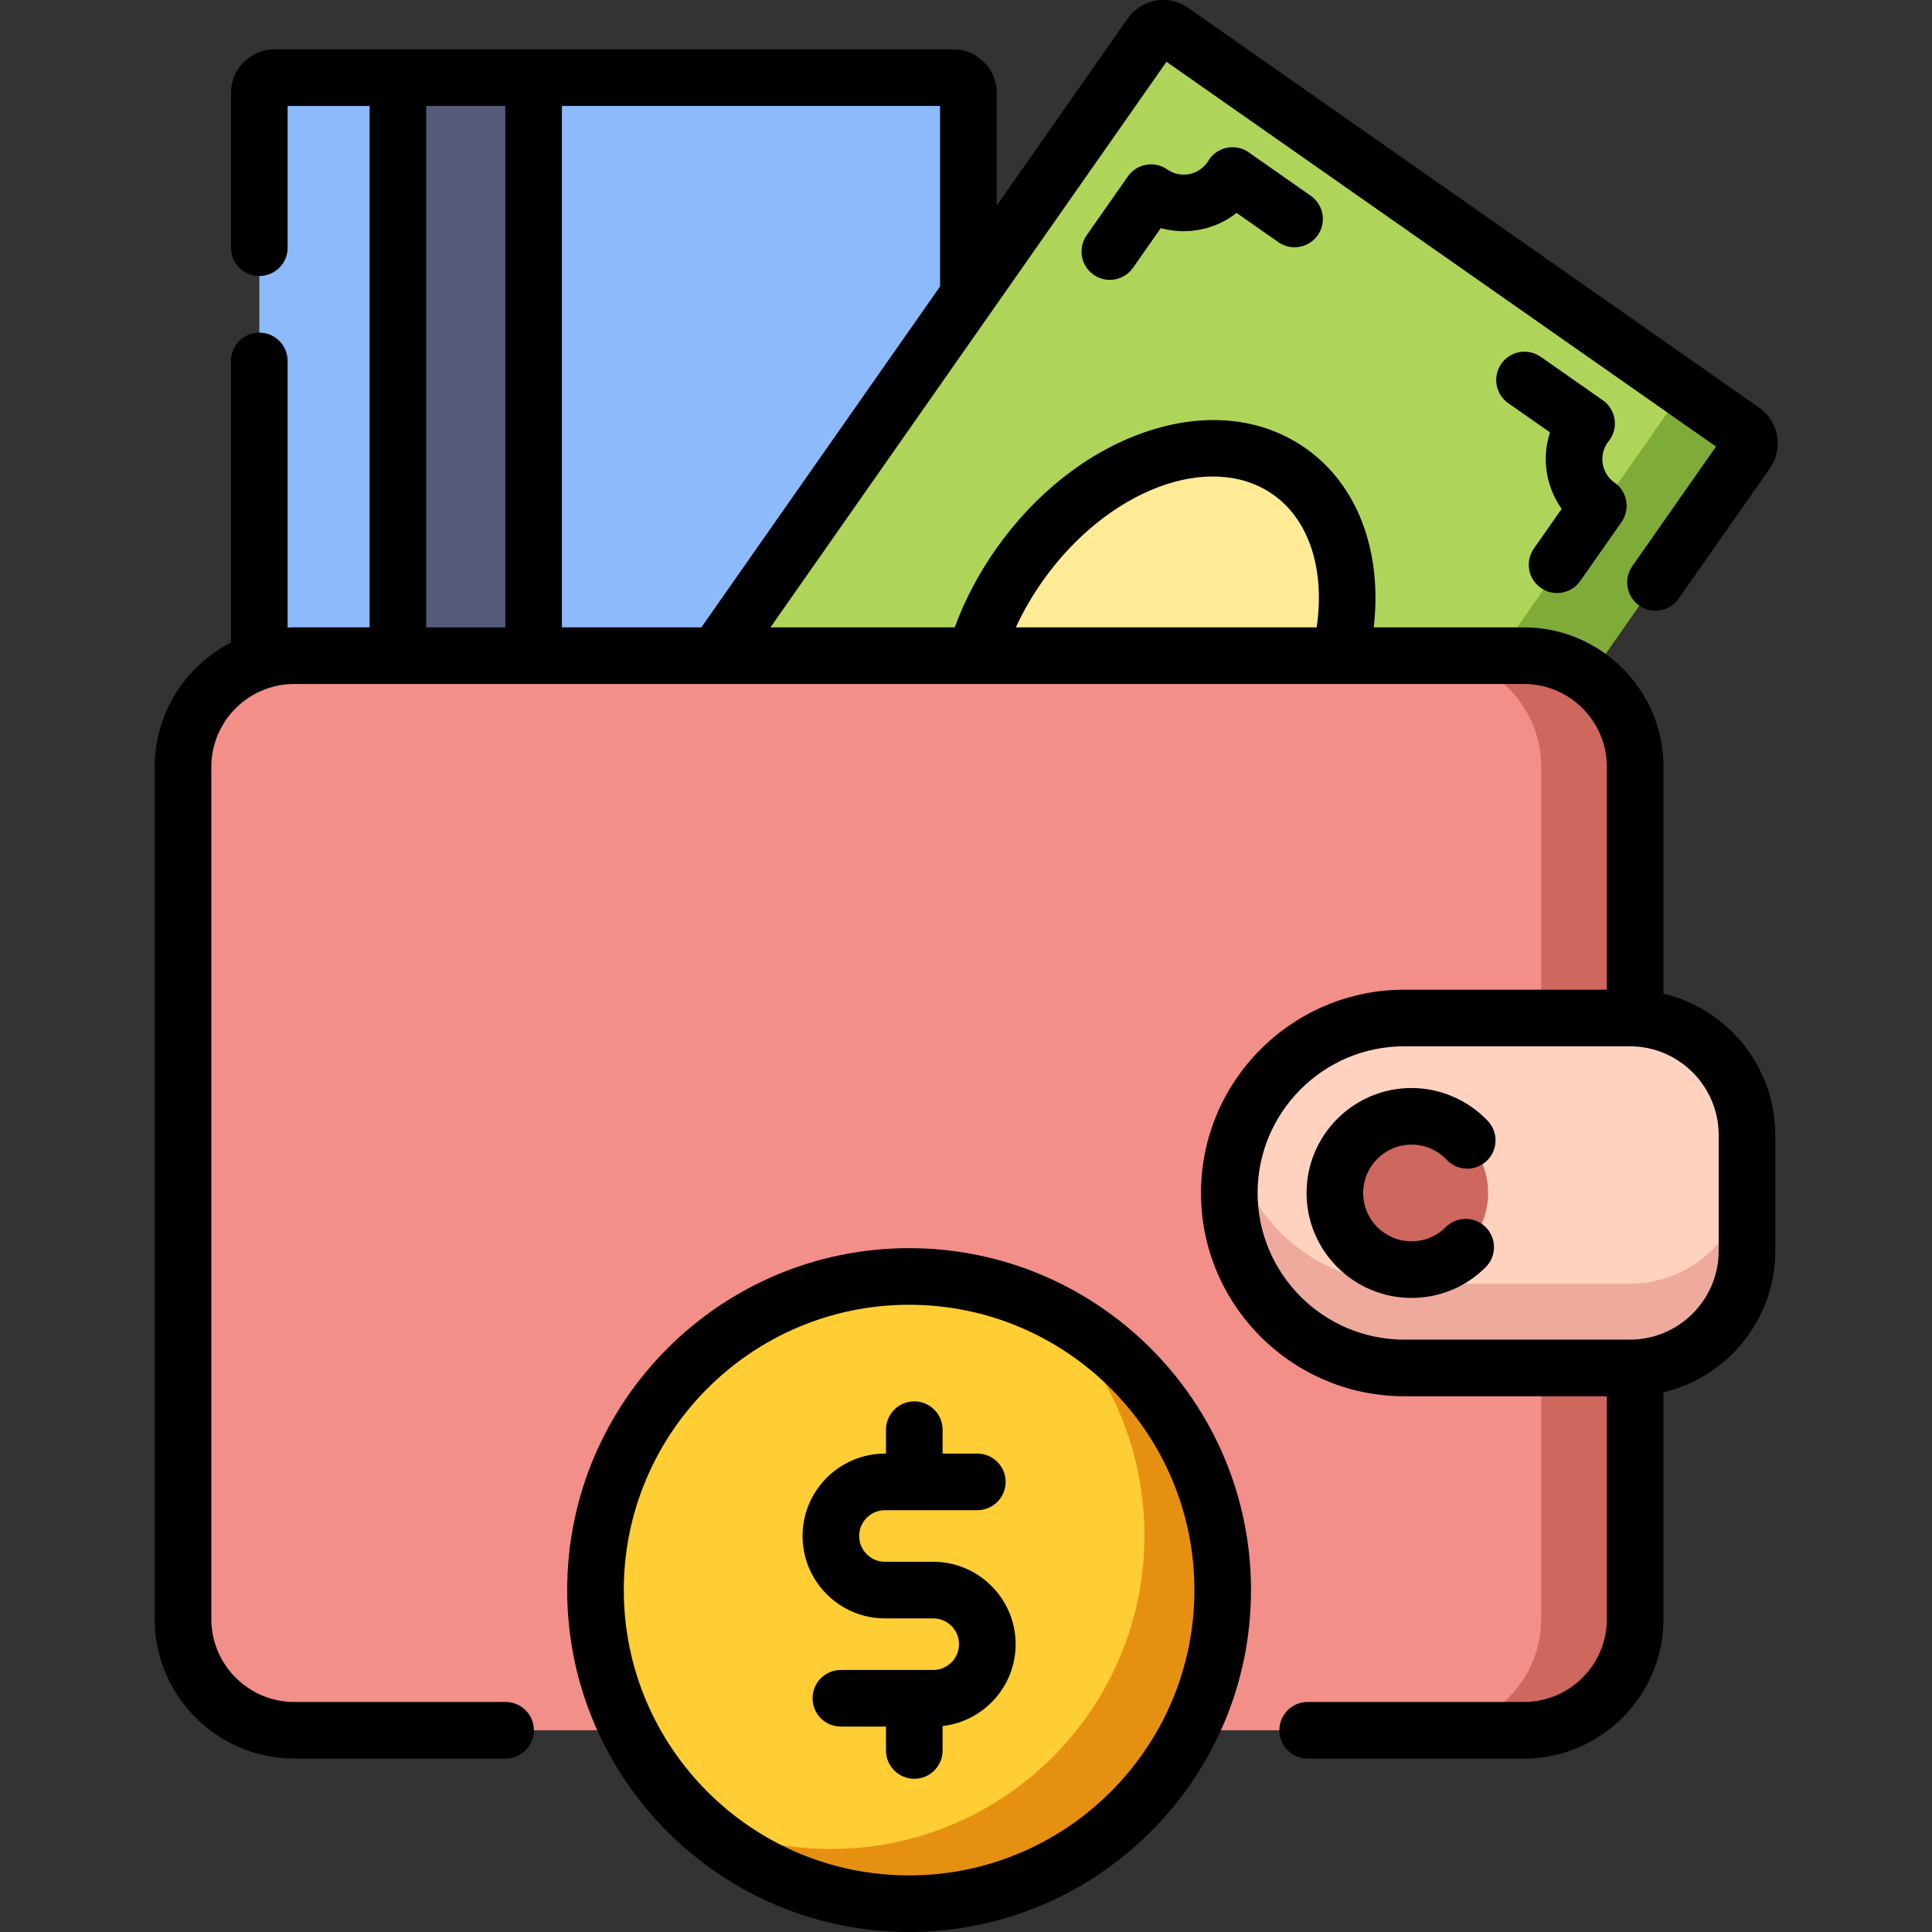 <svg height="512pt" viewBox="-41 0 512 512.001" width="512pt" xmlns="http://www.w3.org/2000/svg"><rect x="-41" y="0" width="512" height="512.001" fill="#333333" stroke="none"/><path d="m27.723 24.594v263.547c0 2.211 1.793 4.008 4.008 4.008h179.887c2.215 0 4.008-1.793 4.008-4.008v-263.547c0-2.211-1.793-4.008-4.008-4.008h-179.887c-2.215.004-4.008 1.797-4.008 4.008zm0 0" fill="#8cbafa"/><path d="m64.445 20.59h35.969v271.559h-35.969zm0 0" fill="#575b7a"/><path d="m263.988 9.211-128.648 183.73c-1.27 1.812-.832 4.312.984 5.582l151.355 105.984c1.812 1.27 4.312.828 5.582-.984l128.648-183.73c1.273-1.812.832-4.312-.98-5.582l-151.359-105.984c-1.816-1.266-4.312-.828-5.582.984zm0 0" fill="#aed559"/><path d="m420.93 114.211-18.602-13.023c1.594 1.117 1.859 3.492.586 5.305l-128.648 183.73c-1.27 1.812-3.59 2.375-5.188 1.258l18.602 13.027c1.812 1.27 4.312.828 5.582-.984l128.648-183.73c1.27-1.812.832-4.312-.98-5.582zm0 0" fill="#7fab38"/><path d="m300.672 124.895c-20.066-14.051-52.148-2.848-71.66 25.02-19.512 27.867-19.066 61.848 1 75.895 20.062 14.051 52.145 2.848 71.656-25.02 19.516-27.867 19.066-61.848-.996-75.895zm0 0" fill="#ffeb96"/><path d="m7.5 203.254v225.797c0 16.289 13.203 29.488 29.488 29.488h325.855c16.289 0 29.488-13.203 29.488-29.488v-225.797c0-16.289-13.203-29.488-29.488-29.488h-325.855c-16.285 0-29.488 13.203-29.488 29.488zm0 0" fill="#f28f88"/><path d="m362.844 173.766h-24.895c16.285 0 29.488 13.203 29.488 29.488v225.797c0 16.285-13.203 29.488-29.488 29.488h24.895c16.289 0 29.492-13.203 29.492-29.488v-225.797c-.004-16.285-13.203-29.488-29.492-29.488zm0 0" fill="#ce675d"/><path d="m390.938 362.52h-59.793c-25.609 0-46.367-20.758-46.367-46.367s20.758-46.367 46.367-46.367h59.793c17.137 0 31.027 13.891 31.027 31.027v30.68c0 17.137-13.891 31.027-31.027 31.027zm0 0" fill="#ffd2c0"/><path d="m390.938 340.211h-59.793c-21.762 0-40.016-14.996-45.008-35.215-.883 3.574-1.359 7.309-1.359 11.156 0 25.609 20.758 46.367 46.367 46.367h59.793c17.137 0 31.027-13.891 31.027-31.027v-22.312c0 17.141-13.891 31.031-31.027 31.031zm0 0" fill="#edaa9d"/><path d="m353.371 316.152c0 11.219-9.094 20.309-20.312 20.309-11.215 0-20.309-9.09-20.309-20.309 0-11.215 9.094-20.309 20.309-20.309 11.219 0 20.312 9.094 20.312 20.309zm0 0" fill="#ce675d"/><path d="m283.027 421.391c0 45.898-37.211 83.109-83.109 83.109-45.902 0-83.113-37.211-83.113-83.109 0-45.902 37.211-83.109 83.113-83.109 45.898 0 83.109 37.207 83.109 83.109zm0 0" fill="#ffcd34"/><path d="m236.551 346.781c15.852 15.137 25.746 36.461 25.746 60.109 0 45.898-37.211 83.109-83.109 83.109-13.152 0-25.582-3.066-36.633-8.504 14.918 14.242 35.109 23.004 57.363 23.004 45.898 0 83.109-37.211 83.109-83.109 0-32.75-18.949-61.066-46.477-74.609zm0 0" fill="#e69012"/><path d="m289.922 40.371c-1.727-1.211-3.883-1.641-5.938-1.18-2.059.461-3.824 1.766-4.871 3.594-.051.09-.113.172-.168.254-2.406 3.438-7.16 4.273-10.598 1.871-3.395-2.375-8.07-1.555-10.445 1.84l-10.93 15.613c-2.375 3.395-1.551 8.07 1.84 10.445 1.312.918 2.812 1.359 4.297 1.359 2.363 0 4.691-1.117 6.148-3.199l7.363-10.52c6.914 1.926 14.426.441 20.09-4.02l11.062 7.746c3.395 2.375 8.066 1.551 10.445-1.84 2.375-3.395 1.551-8.07-1.844-10.445zm0 0"/><path d="m372.863 134.844-7.363 10.516c-2.375 3.395-1.551 8.07 1.84 10.445 1.312.918 2.812 1.355 4.297 1.355 2.363 0 4.691-1.113 6.148-3.199l10.934-15.609c2.375-3.395 1.551-8.07-1.84-10.445-3.438-2.406-4.277-7.16-1.867-10.602.059-.082.113-.164.18-.238 1.359-1.613 1.98-3.719 1.707-5.809-.27-2.09-1.406-3.973-3.133-5.18l-16.453-11.52c-3.395-2.375-8.07-1.551-10.445 1.844-2.379 3.391-1.551 8.07 1.84 10.445l11.062 7.742c-2.258 6.852-1.082 14.414 3.094 20.254zm0 0"/><path d="m333.062 303.34c3.562 0 6.871 1.426 9.316 4.02 2.844 3.008 7.59 3.145 10.602.301 3.016-2.844 3.148-7.59.305-10.602-5.23-5.539-12.602-8.719-20.223-8.719-15.336 0-27.809 12.477-27.809 27.812 0 15.332 12.473 27.809 27.809 27.809 7.43 0 14.414-2.891 19.664-8.145 2.93-2.93 2.93-7.68 0-10.605-2.926-2.93-7.676-2.93-10.605 0-2.418 2.418-5.637 3.75-9.059 3.75-7.062 0-12.809-5.746-12.809-12.809 0-7.066 5.746-12.812 12.809-12.812zm0 0"/><path d="m399.84 263.32v-60.07c0-20.395-16.594-36.988-36.988-36.988h-39.801c2.328-20.109-4.238-37.797-18.09-47.496-11.734-8.215-26.938-9.688-42.812-4.148-15.004 5.238-28.961 16.246-39.289 30.996-4.574 6.527-8.215 13.449-10.855 20.648h-48.828l104.953-149.887 145.637 101.973-22.188 31.691c-2.375 3.395-1.551 8.07 1.84 10.445 3.395 2.375 8.07 1.551 10.445-1.844l24.188-34.543c3.645-5.191 2.383-12.383-2.816-16.031l-151.355-105.977c-2.516-1.766-5.57-2.445-8.598-1.914-3.027.535-5.664 2.211-7.434 4.73l-34.715 49.582v-29.898c0-6.348-5.164-11.512-11.512-11.512h-179.891c-6.348 0-11.512 5.164-11.512 11.512v41.059c0 4.145 3.359 7.5 7.5 7.5 4.145 0 7.5-3.355 7.5-7.5v-37.566h21.73v138.176h-19.961c-.59 0-1.18.016-1.77.043v-70.652c0-4.141-3.355-7.5-7.5-7.5-4.141 0-7.5 3.359-7.5 7.5v74.637c-11.988 6.125-20.219 18.602-20.219 32.965v225.801c0 20.395 16.594 36.988 36.988 36.988h56c4.145 0 7.5-3.355 7.5-7.5 0-4.141-3.355-7.5-7.5-7.5h-56c-12.125 0-21.988-9.863-21.988-21.988v-225.801c0-9.609 6.195-17.797 14.797-20.781.191-.055.383-.117.566-.188 2.094-.664 4.32-1.023 6.629-1.023h325.859c12.125 0 21.992 9.867 21.992 21.992v59.031h-53.695c-29.703 0-53.871 24.164-53.871 53.871 0 29.703 24.168 53.867 53.871 53.867h53.695v59.031c0 12.125-9.867 21.988-21.992 21.988h-57.309c-4.145 0-7.5 3.359-7.5 7.5 0 4.145 3.355 7.5 7.5 7.5h57.309c20.395 0 36.992-16.594 36.992-36.988v-60.07c16.969-4.027 29.629-19.309 29.629-37.488v-30.68c-.004-18.184-12.664-33.465-29.633-37.492zm-164.695-109.098c17.105-24.43 44.566-34.82 61.215-23.168 9.59 6.715 13.812 19.891 11.566 35.203h-79.711c1.902-4.141 4.215-8.168 6.93-12.035zm-27.012-78.312-63.266 90.352h-36.957v-138.184h100.223zm-136.184-47.832h20.961v138.18h-20.961zm342.52 303.41c0 12.977-10.555 23.531-23.531 23.531h-59.789c-21.434 0-38.871-17.438-38.871-38.871 0-21.43 17.438-38.867 38.871-38.867h59.789c12.977 0 23.531 10.555 23.531 23.531zm0 0"/><path d="m199.918 330.777c-49.961 0-90.609 40.648-90.609 90.613 0 49.961 40.648 90.609 90.609 90.609 49.965 0 90.613-40.648 90.613-90.609 0-49.965-40.648-90.613-90.613-90.613zm0 166.223c-41.691 0-75.609-33.918-75.609-75.609 0-41.695 33.918-75.613 75.609-75.613 41.695 0 75.613 33.918 75.613 75.613 0 41.691-33.918 75.609-75.613 75.609zm0 0"/><path d="m206.316 413.891h-12.793c-3.77 0-6.836-3.066-6.836-6.836 0-3.77 3.066-6.836 6.836-6.836h24.48c4.141 0 7.5-3.359 7.5-7.5s-3.359-7.5-7.5-7.5h-9.207v-6.34c0-4.141-3.359-7.5-7.5-7.5s-7.5 3.359-7.5 7.5v6.34h-.273c-12.039 0-21.836 9.797-21.836 21.836 0 12.039 9.797 21.836 21.836 21.836h12.793c3.77 0 6.832 3.062 6.832 6.832 0 3.77-3.062 6.836-6.832 6.836h-24.48c-4.145 0-7.5 3.359-7.5 7.5s3.355 7.5 7.5 7.5h11.961v6.34c0 4.141 3.359 7.5 7.5 7.5 4.145 0 7.5-3.359 7.5-7.5v-6.48c10.875-1.238 19.355-10.492 19.355-21.695-.004-12.039-9.797-21.832-21.836-21.832zm0 0"/></svg>